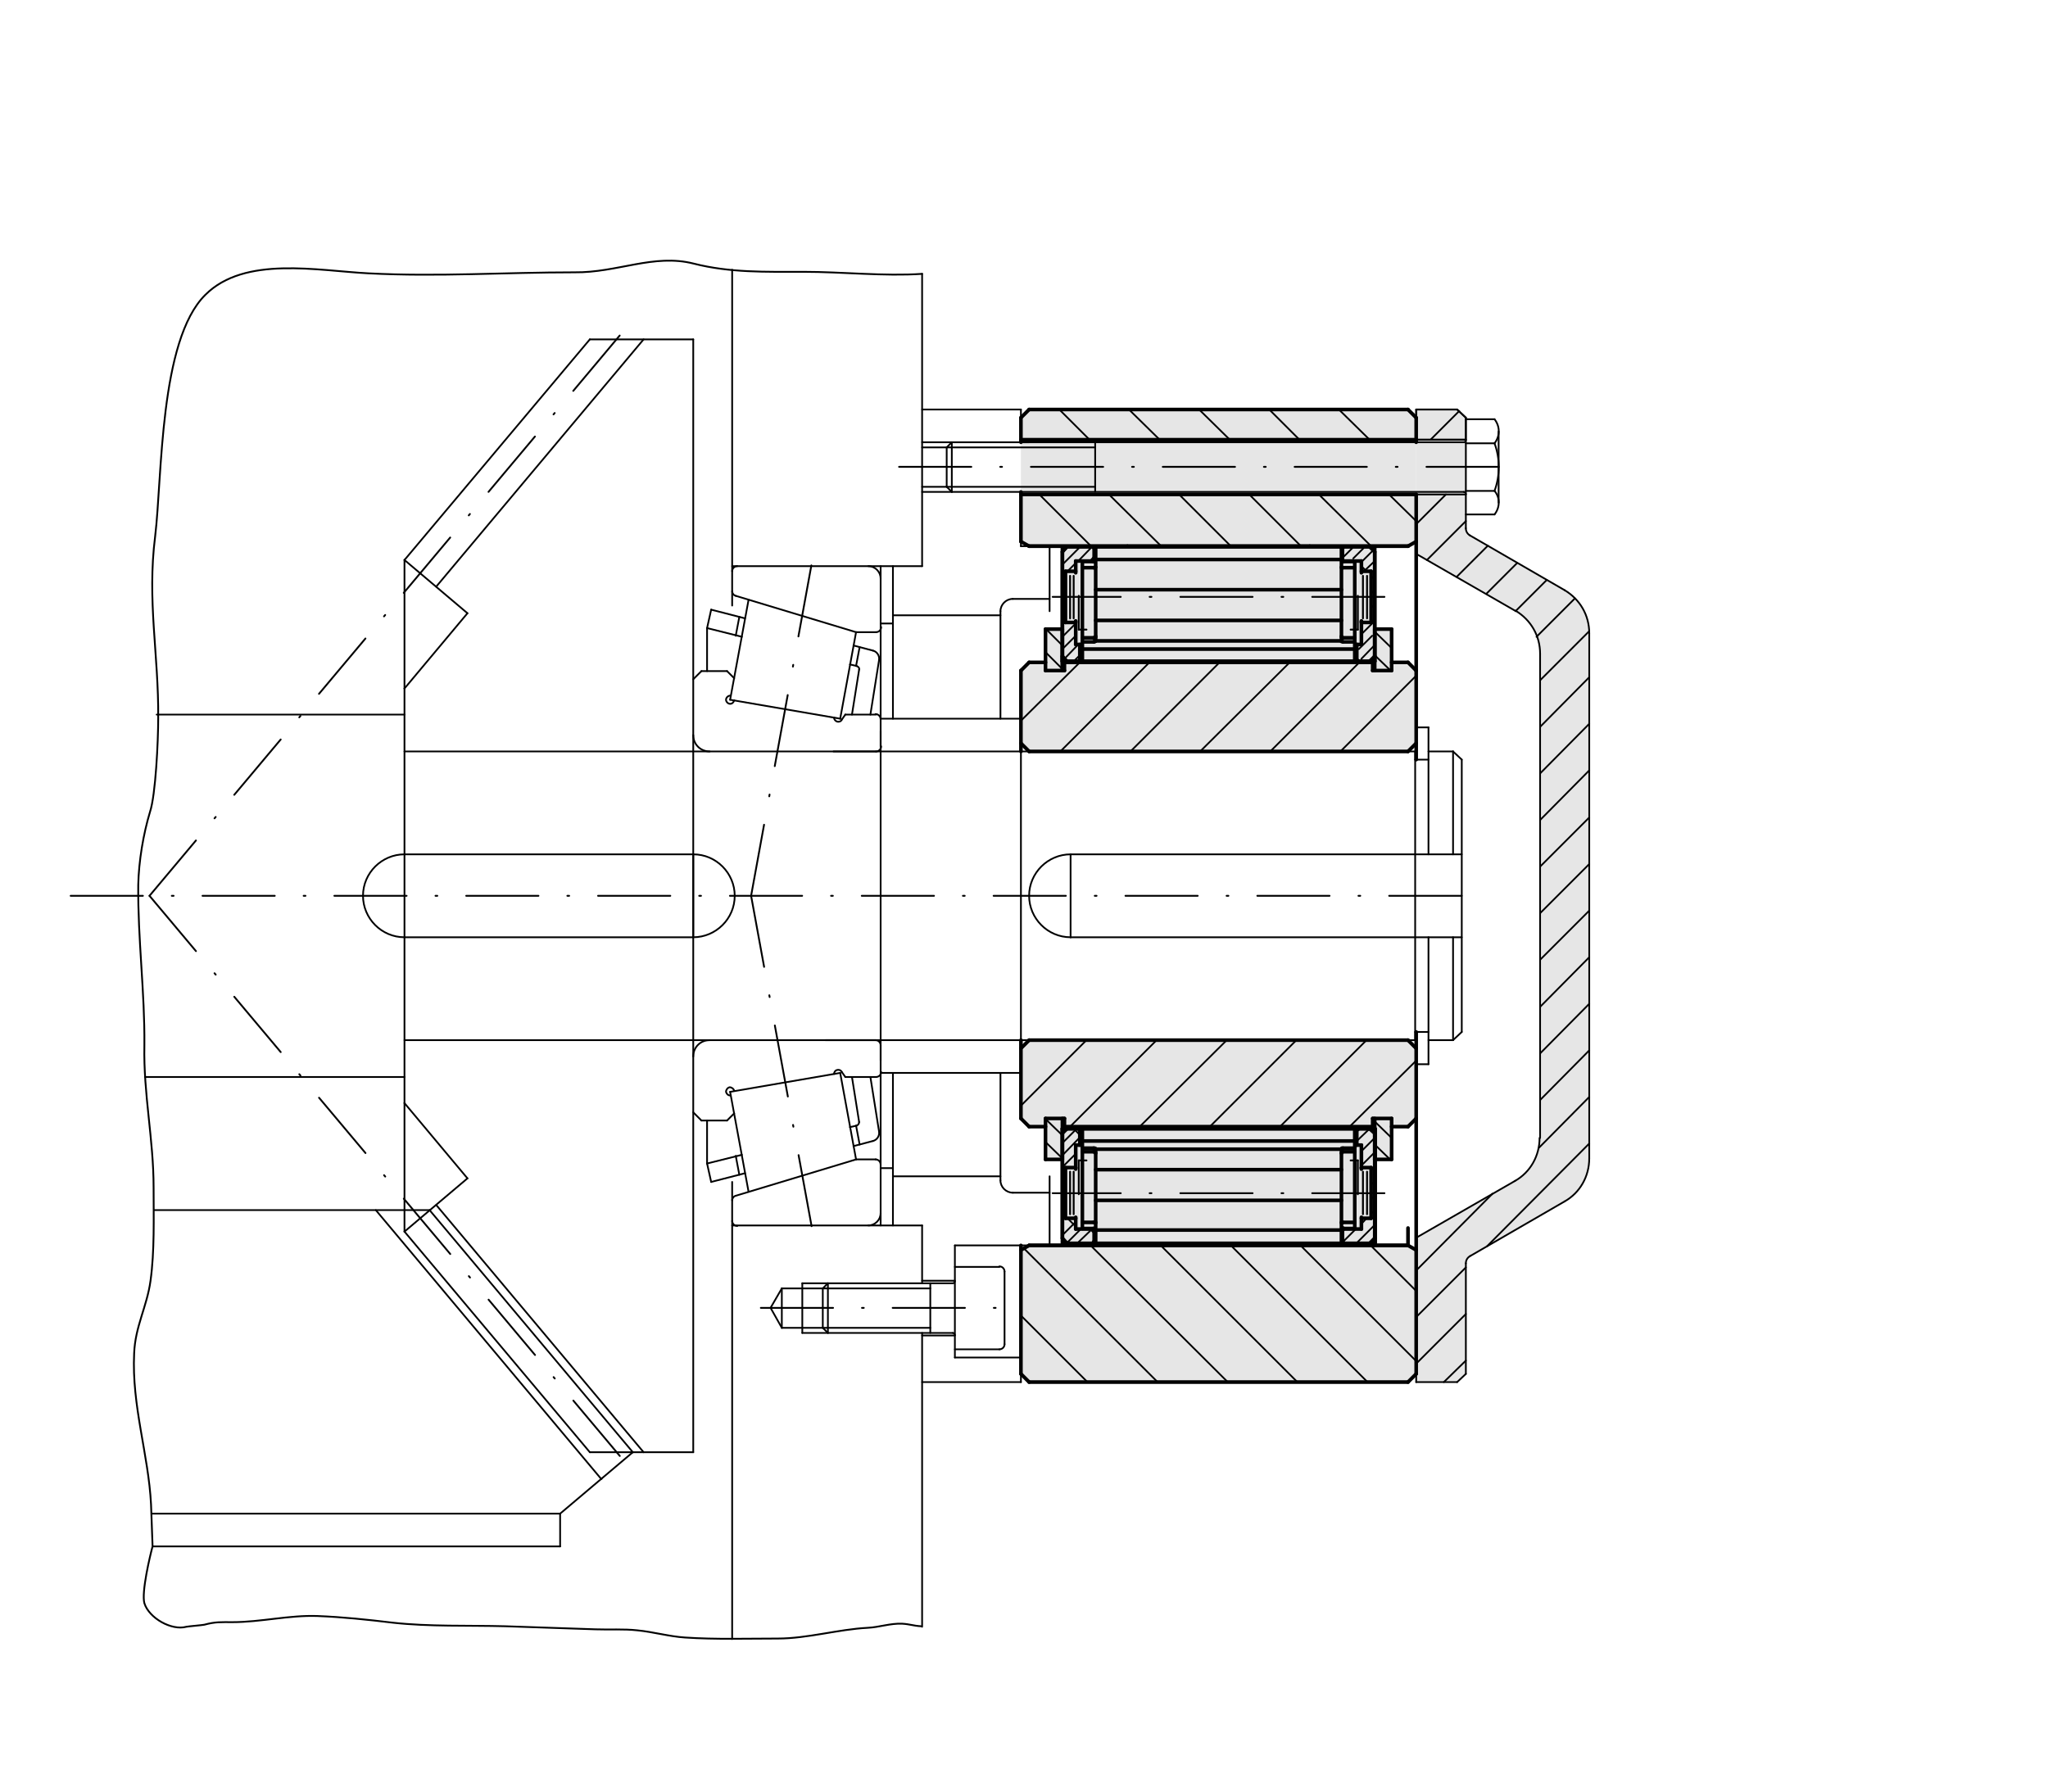 <?xml version="1.0" encoding="utf-8"?>
<!-- Generator: Adobe Illustrator 16.0.4, SVG Export Plug-In . SVG Version: 6.00 Build 0)  -->
<!DOCTYPE svg PUBLIC "-//W3C//DTD SVG 1.1//EN" "http://www.w3.org/Graphics/SVG/1.1/DTD/svg11.dtd">
<svg version="1.1" xmlns="http://www.w3.org/2000/svg" xmlns:xlink="http://www.w3.org/1999/xlink" x="0px" y="0px" width="400px"
	 height="350px" viewBox="0 0 400 350" style="enable-background:new 0 0 400 350;" xml:space="preserve">
<style type="text/css">
<![CDATA[
	.st0{fill:none;stroke:#000000;stroke-width:0.353;stroke-linecap:round;stroke-linejoin:round;}
	
		.st1{fill:none;stroke:#000000;stroke-width:0.353;stroke-linecap:round;stroke-linejoin:round;stroke-miterlimit:2;stroke-dasharray:14.111,5.644,0.353,5.644;}
	.st2{fill:#E6E6E6;}
	.st3{fill:none;stroke:#000000;stroke-width:0.339;stroke-linecap:round;stroke-linejoin:round;stroke-miterlimit:2;}
	.st4{fill:none;stroke:#000000;stroke-width:0.367;stroke-linecap:round;stroke-linejoin:round;stroke-miterlimit:2;}
	.st5{fill:none;}
	.st6{fill:none;stroke:#000000;stroke-width:0.706;stroke-linecap:round;stroke-linejoin:round;}
	.st7{fill:none;stroke:#000000;stroke-width:0.339;stroke-linecap:round;stroke-linejoin:round;}
	
		.st8{fill:none;stroke:#000000;stroke-width:0.353;stroke-linecap:round;stroke-linejoin:round;stroke-dasharray:14.111,5.644,0.353,5.644;}
	.st9{fill:none;stroke:#000000;stroke-width:0.706;stroke-linecap:round;stroke-linejoin:round;stroke-miterlimit:2;}
]]>
</style>
<g id="_x0032_00">
	<polygon class="st2" points="199.4,105.8 199.4,96.1 199.4,86.4 199.4,81.6 201,80 275,80 276.6,81.6 276.6,86.4 276.6,96.6 
		276.6,105.8 275,106.7 268.5,106.7 268.5,122.9 271.8,122.9 271.8,129.4 275,129.4 276.6,131 276.6,145.2 275,146.8 201,146.8 
		199.4,145.2 199.4,131 201,129.4 204.2,129.4 204.2,122.9 207.5,122.9 207.5,106.7 201,106.7 	"/>
	<polygon class="st2" points="199.4,218.5 201,220.1 204.2,220.1 204.2,226.5 207.5,226.5 207.5,243.3 201,243.3 199.4,244.2 
		199.4,268.4 201,270 275,270 276.6,268.4 276.6,244.2 275,243.3 268.6,243.3 268.5,226.5 271.8,226.5 271.8,220.1 275,220.1 
		276.6,218.5 276.6,204.8 275,203.2 201,203.2 199.4,204.8 	"/>
	<polygon class="st2" points="276.6,80 284.6,80 286.3,81.6 286.3,103.2 286.4,103.7 286.6,104.2 287.1,104.6 305.6,115.3 
		307.2,116.5 308.6,118 309.6,119.7 310.2,121.6 310.4,123.7 310.4,226.3 310.2,228.4 309.6,230.3 308.6,232 307.2,233.5 
		305.6,234.7 287.1,245.4 286.6,245.8 286.4,246.3 286.3,246.8 286.3,268.4 284.6,270 276.6,270 276.6,241.8 295.9,230.7 
		297.6,229.5 298.9,228 299.9,226.2 300.5,224.3 300.8,222.3 300.8,127.7 300.5,125.7 299.9,123.8 298.9,122 297.6,120.5 
		295.9,119.3 276.6,108.2 	"/>
	<path class="st7" d="M310.4,123.7c0-3.5-1.8-6.6-4.8-8.4"/>
	<path class="st7" d="M305.6,234.7c3-1.7,4.8-4.9,4.8-8.4"/>
	<g>
		<circle class="st7" cx="201" cy="106.7" r="0"/>
	</g>
	<g>
		<circle class="st7" cx="201" cy="146.8" r="0"/>
	</g>
	<line class="st6" x1="268.5" y1="122.9" x2="271.8" y2="122.9"/>
	<line class="st7" x1="199.4" y1="106.7" x2="199.4" y2="105.8"/>
	<line class="st7" x1="156.7" y1="260.4" x2="156.7" y2="250.7"/>
	<line class="st7" x1="152.7" y1="259.4" x2="152.7" y2="251.7"/>
	<line class="st7" x1="150.5" y1="255.5" x2="152.7" y2="251.7"/>
	<line class="st7" x1="150.5" y1="255.5" x2="152.7" y2="259.4"/>
	<line class="st6" x1="201" y1="106.7" x2="220.2" y2="106.7"/>
	<line class="st6" x1="255.8" y1="106.7" x2="275" y2="106.7"/>
	<line class="st6" x1="220.2" y1="106.7" x2="255.8" y2="106.7"/>
	<g>
		<line class="st7" x1="207.5" y1="130.7" x2="204.2" y2="127.4"/>
		<line class="st7" x1="207.5" y1="126.1" x2="204.3" y2="122.9"/>
	</g>
	<g>
		<line class="st7" x1="271.6" y1="131" x2="268.5" y2="128"/>
		<line class="st7" x1="271.8" y1="126.6" x2="268.5" y2="123.4"/>
	</g>
	<line class="st6" x1="207.5" y1="131" x2="207.5" y2="128.2"/>
	<line class="st6" x1="271.8" y1="129.4" x2="275" y2="129.4"/>
	<line class="st6" x1="207.5" y1="226.5" x2="207.5" y2="218.5"/>
	<line class="st6" x1="268.5" y1="226.5" x2="268.5" y2="218.5"/>
	<line class="st6" x1="201" y1="129.4" x2="204.2" y2="129.4"/>
	<line class="st6" x1="201" y1="146.8" x2="275" y2="146.8"/>
	<line class="st6" x1="199.4" y1="131" x2="201" y2="129.4"/>
	<line class="st6" x1="275" y1="129.4" x2="276.6" y2="131"/>
	<line class="st6" x1="199.4" y1="145.2" x2="201" y2="146.8"/>
	<line class="st6" x1="275" y1="146.8" x2="276.6" y2="145.2"/>
	<line class="st7" x1="209.1" y1="166.9" x2="285.5" y2="166.9"/>
	<line class="st6" x1="268.1" y1="131" x2="268.1" y2="129.4"/>
	<line class="st6" x1="207.9" y1="131" x2="207.9" y2="129.4"/>
	<line class="st6" x1="204.2" y1="131" x2="207.9" y2="131"/>
	<line class="st6" x1="207.9" y1="129.4" x2="268.1" y2="129.4"/>
	<line class="st6" x1="268.1" y1="131" x2="271.8" y2="131"/>
	<line class="st6" x1="201" y1="220.1" x2="204.2" y2="220.1"/>
	<line class="st6" x1="201" y1="203.2" x2="275" y2="203.2"/>
	<line class="st6" x1="199.4" y1="218.5" x2="201" y2="220.1"/>
	<line class="st6" x1="199.4" y1="204.8" x2="201" y2="203.2"/>
	<line class="st6" x1="275" y1="203.2" x2="276.6" y2="204.8"/>
	<line class="st7" x1="209.1" y1="183.1" x2="285.5" y2="183.1"/>
	<line class="st6" x1="268.1" y1="220.1" x2="268.1" y2="218.5"/>
	<line class="st6" x1="207.9" y1="220.1" x2="207.9" y2="218.5"/>
	<line class="st6" x1="204.2" y1="218.5" x2="207.9" y2="218.5"/>
	<line class="st6" x1="207.9" y1="220.1" x2="268.1" y2="220.1"/>
	<line class="st6" x1="268.1" y1="218.5" x2="271.8" y2="218.5"/>
	<line class="st6" x1="199.4" y1="86.4" x2="199.4" y2="81.6"/>
	<line class="st6" x1="276.6" y1="86.4" x2="276.6" y2="81.6"/>
	<line class="st8" x1="13.8" y1="175" x2="290.6" y2="175"/>
	<line class="st7" x1="199.4" y1="106.7" x2="201" y2="106.7"/>
	<line class="st6" x1="199.4" y1="268.4" x2="199.4" y2="243.3"/>
	<line class="st6" x1="276.6" y1="268.4" x2="276.6" y2="218.5"/>
	<line class="st6" x1="201" y1="243.3" x2="275" y2="243.3"/>
	<line class="st6" x1="201" y1="80" x2="275" y2="80"/>
	<line class="st6" x1="201" y1="270" x2="275" y2="270"/>
	<line class="st6" x1="199.4" y1="268.4" x2="201" y2="270"/>
	<line class="st6" x1="275" y1="270" x2="276.6" y2="268.4"/>
	<line class="st6" x1="199.4" y1="85.9" x2="276.6" y2="85.9"/>
	<line class="st6" x1="199.4" y1="96.6" x2="276.6" y2="96.6"/>
	<line class="st8" x1="175.6" y1="91.2" x2="294.9" y2="91.2"/>
	<line class="st6" x1="275" y1="80" x2="276.6" y2="81.6"/>
	<line class="st6" x1="199.4" y1="81.6" x2="201" y2="80"/>
	<line class="st6" x1="199.4" y1="244.2" x2="201" y2="243.3"/>
	<line class="st6" x1="275" y1="243.3" x2="276.6" y2="244.2"/>
	<line class="st6" x1="275" y1="106.7" x2="276.6" y2="105.8"/>
	<line class="st6" x1="199.4" y1="105.8" x2="201" y2="106.7"/>
	<line class="st6" x1="275" y1="243.3" x2="275" y2="239.9"/>
	<line class="st6" x1="268.5" y1="131" x2="268.5" y2="122.9"/>
	<line class="st6" x1="207.5" y1="131" x2="207.5" y2="122.9"/>
	<line class="st6" x1="204.2" y1="226.5" x2="204.2" y2="218.5"/>
	<line class="st6" x1="271.8" y1="226.5" x2="271.8" y2="218.5"/>
	<line class="st6" x1="204.2" y1="122.9" x2="207.5" y2="122.9"/>
	<line class="st6" x1="204.2" y1="226.5" x2="207.5" y2="226.5"/>
	<line class="st6" x1="268.5" y1="226.5" x2="271.8" y2="226.5"/>
	<line class="st6" x1="204.2" y1="131" x2="204.2" y2="122.9"/>
	<line class="st6" x1="271.8" y1="131" x2="271.8" y2="122.9"/>
	<line class="st7" x1="276.6" y1="270" x2="276.6" y2="268.4"/>
	<line class="st7" x1="310.4" y1="226.3" x2="310.4" y2="123.7"/>
	<line class="st7" x1="286.3" y1="103.2" x2="286.3" y2="81.6"/>
	<line class="st7" x1="276.6" y1="80" x2="284.6" y2="80"/>
	<line class="st7" x1="300.8" y1="222.3" x2="300.8" y2="127.7"/>
	<line class="st7" x1="276.6" y1="85.9" x2="286.3" y2="85.9"/>
	<line class="st7" x1="276.6" y1="96.6" x2="286.3" y2="96.6"/>
	<line class="st7" x1="276.6" y1="108.2" x2="295.9" y2="119.3"/>
	<line class="st7" x1="287.1" y1="104.6" x2="305.6" y2="115.3"/>
	<path class="st7" d="M286.3,103.2c0,0.6,0.3,1.1,0.8,1.4"/>
	<path class="st7" d="M300.8,127.7c0-3.5-1.8-6.6-4.8-8.4"/>
	<line class="st7" x1="284.6" y1="80" x2="286.3" y2="81.6"/>
	<line class="st7" x1="286.3" y1="268.4" x2="286.3" y2="246.8"/>
	<line class="st7" x1="276.6" y1="270" x2="284.6" y2="270"/>
	<line class="st7" x1="276.6" y1="241.8" x2="295.9" y2="230.7"/>
	<line class="st7" x1="287.1" y1="245.4" x2="305.6" y2="234.7"/>
	<path class="st7" d="M287.1,245.4c-0.5,0.3-0.8,0.8-0.8,1.4"/>
	<path class="st7" d="M295.9,230.7c3-1.7,4.8-4.9,4.8-8.4"/>
	<line class="st7" x1="284.6" y1="270" x2="286.3" y2="268.4"/>
	<line class="st7" x1="276.6" y1="81.6" x2="276.6" y2="80"/>
	<line class="st7" x1="276.4" y1="148.4" x2="279" y2="148.4"/>
	<line class="st7" x1="276.6" y1="142.1" x2="279" y2="142.1"/>
	<line class="st7" x1="276.4" y1="175" x2="276.4" y2="146.8"/>
	<line class="st7" x1="275" y1="146.8" x2="276.4" y2="146.8"/>
	<line class="st7" x1="279" y1="146.8" x2="283.8" y2="146.8"/>
	<line class="st7" x1="285.5" y1="175" x2="285.5" y2="148.4"/>
	<line class="st7" x1="283.8" y1="146.8" x2="285.5" y2="148.4"/>
	<line class="st7" x1="285.5" y1="201.6" x2="285.5" y2="175"/>
	<line class="st7" x1="283.8" y1="203.2" x2="283.8" y2="183.1"/>
	<line class="st7" x1="283.8" y1="203.2" x2="285.5" y2="201.6"/>
	<line class="st7" x1="279" y1="203.2" x2="283.8" y2="203.2"/>
	<line class="st7" x1="279" y1="207.9" x2="279" y2="183.1"/>
	<line class="st7" x1="276.6" y1="207.9" x2="279" y2="207.9"/>
	<line class="st7" x1="276.4" y1="201.6" x2="279" y2="201.6"/>
	<line class="st7" x1="276.4" y1="203.2" x2="276.4" y2="175"/>
	<line class="st7" x1="275" y1="203.2" x2="276.4" y2="203.2"/>
	<path class="st7" d="M209.1,166.9c-4.4,0-8.1,3.6-8.1,8.1c0,4.4,3.6,8.1,8.1,8.1"/>
	<line class="st7" x1="162.8" y1="146.8" x2="201" y2="146.8"/>
	<line class="st7" x1="161.2" y1="203.2" x2="201" y2="203.2"/>
	<line class="st7" x1="199.4" y1="86.4" x2="201" y2="86.4"/>
	<line class="st7" x1="199.4" y1="81.6" x2="199.4" y2="80"/>
	<line class="st7" x1="286.3" y1="100.5" x2="291.9" y2="100.5"/>
	<line class="st7" x1="180.1" y1="96.1" x2="285.9" y2="96.1"/>
	<line class="st7" x1="184.9" y1="95.1" x2="185.9" y2="96.1"/>
	<line class="st7" x1="184.9" y1="95.1" x2="184.9" y2="87.4"/>
	<line class="st7" x1="184.9" y1="87.4" x2="185.9" y2="86.4"/>
	<line class="st7" x1="185.9" y1="96.1" x2="185.9" y2="86.4"/>
	<line class="st7" x1="180.1" y1="86.4" x2="285.9" y2="86.4"/>
	<line class="st7" x1="213.9" y1="96.1" x2="213.9" y2="86.4"/>
	<line class="st7" x1="180.1" y1="95.1" x2="213.9" y2="95.1"/>
	<line class="st7" x1="180.1" y1="87.4" x2="213.9" y2="87.4"/>
	<line class="st7" x1="286.3" y1="81.9" x2="291.9" y2="81.9"/>
	<line class="st7" x1="292.7" y1="98.2" x2="292.7" y2="84.3"/>
	<line class="st7" x1="286.3" y1="86.6" x2="291.9" y2="86.6"/>
	<line class="st7" x1="286.3" y1="95.9" x2="291.9" y2="95.9"/>
	<path class="st7" d="M291.9,100.5c1.1-1.4,1.1-3.3,0-4.6"/>
	<path class="st7" d="M291.9,95.9c1.1-3,1.1-6.3,0-9.3"/>
	<path class="st7" d="M291.9,86.6c1.1-1.4,1.1-3.3,0-4.7"/>
	<path class="st7" d="M286.3,96.5c0-0.2-0.2-0.4-0.4-0.4"/>
	<path class="st7" d="M285.9,86.4c0.2,0,0.4-0.2,0.4-0.4"/>
	<line class="st6" x1="276.6" y1="148.4" x2="276.6" y2="131"/>
	<line class="st6" x1="199.4" y1="105.8" x2="199.4" y2="96.1"/>
	<line class="st7" x1="186.5" y1="263.6" x2="195.2" y2="263.6"/>
	<line class="st7" x1="186.5" y1="265.2" x2="186.5" y2="243.3"/>
	<line class="st7" x1="156.7" y1="260.4" x2="186.1" y2="260.4"/>
	<line class="st7" x1="196.2" y1="262.6" x2="196.2" y2="248.4"/>
	<line class="st7" x1="181.7" y1="260.4" x2="181.7" y2="250.7"/>
	<line class="st7" x1="160.7" y1="259.4" x2="161.7" y2="260.4"/>
	<line class="st7" x1="152.7" y1="259.4" x2="181.7" y2="259.4"/>
	<line class="st7" x1="160.7" y1="259.4" x2="160.7" y2="251.7"/>
	<line class="st7" x1="161.7" y1="260.4" x2="161.7" y2="250.7"/>
	<line class="st7" x1="160.7" y1="251.7" x2="161.7" y2="250.7"/>
	<line class="st7" x1="156.7" y1="250.7" x2="186.1" y2="250.7"/>
	<line class="st7" x1="186.5" y1="247.5" x2="195.2" y2="247.5"/>
	<line class="st7" x1="152.7" y1="251.7" x2="181.7" y2="251.7"/>
	<path class="st7" d="M195.2,263.6c0.5,0,1-0.4,1-1"/>
	<path class="st7" d="M186.5,260.8c0-0.2-0.2-0.4-0.4-0.4"/>
	<path class="st7" d="M186.1,250.7c0.2,0,0.4-0.2,0.4-0.4"/>
	<path class="st7" d="M196.2,248.4c0-0.5-0.4-1-1-1"/>
	<line class="st7" x1="180.1" y1="250.7" x2="180.1" y2="239.4"/>
	<line class="st7" x1="180.1" y1="317.8" x2="180.1" y2="260.4"/>
	<line class="st7" x1="186.5" y1="243.3" x2="199.4" y2="243.3"/>
	<line class="st7" x1="186.5" y1="265.2" x2="199.4" y2="265.2"/>
	<line class="st7" x1="180.1" y1="250.2" x2="186.5" y2="250.2"/>
	<line class="st7" x1="180.1" y1="260.9" x2="186.5" y2="260.9"/>
	<line class="st7" x1="199.4" y1="270" x2="199.4" y2="268.4"/>
	<line class="st8" x1="148.6" y1="255.5" x2="198.1" y2="255.5"/>
	<line class="st7" x1="180.1" y1="110.6" x2="180.1" y2="53.5"/>
	<line class="st7" x1="195.4" y1="230.6" x2="195.4" y2="209.6"/>
	<line class="st7" x1="172" y1="146.8" x2="172" y2="142.8"/>
	<line class="st7" x1="172" y1="207.2" x2="172" y2="203.2"/>
	<path class="st7" d="M197.8,117c-1.3,0-2.4,1.1-2.4,2.4"/>
	<line class="st7" x1="195.4" y1="140.4" x2="195.4" y2="119.4"/>
	<line class="st7" x1="197.8" y1="117" x2="205" y2="117"/>
	<line class="st7" x1="172" y1="145.8" x2="172" y2="110.6"/>
	<line class="st7" x1="143" y1="110.6" x2="180.1" y2="110.6"/>
	<line class="st7" x1="135.4" y1="146.8" x2="135.4" y2="66.3"/>
	<line class="st7" x1="79" y1="146.8" x2="171.1" y2="146.8"/>
	<line class="st7" x1="137" y1="131.1" x2="142" y2="131.1"/>
	<line class="st7" x1="143" y1="118.3" x2="143" y2="52.7"/>
	<path class="st7" d="M172,113c0-1.3-1.1-2.4-2.4-2.4"/>
	<path class="st7" d="M171.1,146.8c0.5,0,1-0.4,1-1"/>
	<path class="st7" d="M144,110.6c-0.5,0-1,0.4-1,1"/>
	<path class="st7" d="M135.4,143.6c0,1.8,1.4,3.2,3.2,3.2"/>
	<line class="st7" x1="167.2" y1="123.5" x2="171.1" y2="123.5"/>
	<line class="st7" x1="165.1" y1="139.6" x2="171.1" y2="139.6"/>
	<line class="st7" x1="164.1" y1="140.4" x2="167.2" y2="123.5"/>
	<line class="st7" x1="143.7" y1="116.4" x2="167.2" y2="123.5"/>
	<line class="st7" x1="142.6" y1="136.7" x2="164.1" y2="140.4"/>
	<line class="st7" x1="164.4" y1="140.6" x2="165.1" y2="139.6"/>
	<path class="st7" d="M162.9,140.2c0,0.4,0.4,0.8,0.8,0.8c0.3,0,0.6-0.1,0.7-0.4"/>
	<line class="st7" x1="142.6" y1="136.7" x2="146.2" y2="117.2"/>
	<path class="st7" d="M142.6,135.9c-0.4,0-0.8,0.4-0.8,0.8c0,0.4,0.4,0.8,0.8,0.8c0.4,0,0.7-0.3,0.8-0.7"/>
	<path class="st7" d="M143,115.5c0,0.4,0.3,0.8,0.7,0.9"/>
	<path class="st7" d="M171.1,123.5c0.5,0,1-0.4,1-1"/>
	<path class="st7" d="M172,140.5c0-0.5-0.4-1-1-1"/>
	<line class="st7" x1="135.4" y1="132.7" x2="137" y2="131.1"/>
	<line class="st7" x1="166.7" y1="126.1" x2="170.5" y2="127.1"/>
	<line class="st7" x1="138.1" y1="131.1" x2="138.1" y2="122.7"/>
	<line class="st7" x1="166" y1="129.8" x2="167.3" y2="130.1"/>
	<line class="st7" x1="138.1" y1="122.7" x2="138.9" y2="119.1"/>
	<line class="st7" x1="143.7" y1="124.2" x2="144.4" y2="120.5"/>
	<line class="st7" x1="167.2" y1="130.1" x2="167.9" y2="126.4"/>
	<line class="st7" x1="138.9" y1="119.1" x2="145.5" y2="120.8"/>
	<line class="st7" x1="138.1" y1="122.7" x2="144.9" y2="124.4"/>
	<line class="st7" x1="170" y1="139.6" x2="171.7" y2="128.9"/>
	<path class="st7" d="M171.7,128.9c0.1-0.8-0.4-1.6-1.2-1.8"/>
	<line class="st7" x1="166.4" y1="139.6" x2="167.8" y2="130.8"/>
	<path class="st7" d="M167.8,130.8c0.1-0.3-0.2-0.6-0.5-0.7"/>
	<line class="st7" x1="142" y1="131.1" x2="143.4" y2="132.5"/>
	<line class="st7" x1="142" y1="218.9" x2="143.4" y2="217.5"/>
	<path class="st7" d="M167.3,219.9c0.3-0.1,0.5-0.4,0.5-0.7"/>
	<line class="st7" x1="166.4" y1="210.4" x2="167.8" y2="219.2"/>
	<path class="st7" d="M170.5,222.9c0.8-0.2,1.3-1,1.2-1.8"/>
	<line class="st7" x1="170" y1="210.4" x2="171.7" y2="221.1"/>
	<line class="st7" x1="138.1" y1="227.3" x2="144.9" y2="225.6"/>
	<line class="st7" x1="138.9" y1="230.9" x2="145.5" y2="229.2"/>
	<line class="st7" x1="167.2" y1="219.9" x2="167.9" y2="223.6"/>
	<line class="st7" x1="143.7" y1="225.8" x2="144.4" y2="229.5"/>
	<line class="st7" x1="138.1" y1="227.3" x2="138.9" y2="230.9"/>
	<line class="st7" x1="166" y1="220.2" x2="167.3" y2="219.9"/>
	<line class="st7" x1="138.1" y1="227.3" x2="138.1" y2="218.9"/>
	<line class="st7" x1="166.7" y1="223.9" x2="170.5" y2="222.9"/>
	<line class="st7" x1="135.4" y1="217.3" x2="137" y2="218.9"/>
	<path class="st7" d="M171.1,210.4c0.5,0,1-0.4,1-1"/>
	<path class="st7" d="M172,227.5c0-0.5-0.4-1-1-1"/>
	<path class="st7" d="M143.7,233.6c-0.4,0.1-0.7,0.5-0.7,0.9"/>
	<path class="st7" d="M143.4,213.1c-0.1-0.4-0.5-0.7-0.9-0.7c-0.4,0.1-0.7,0.5-0.7,0.9c0.1,0.4,0.4,0.7,0.8,0.7"/>
	<line class="st7" x1="142.6" y1="213.3" x2="146.2" y2="232.8"/>
	<path class="st7" d="M164.4,209.4c-0.2-0.4-0.7-0.5-1.1-0.3c-0.2,0.1-0.4,0.4-0.4,0.7"/>
	<line class="st7" x1="164.4" y1="209.4" x2="165.1" y2="210.4"/>
	<line class="st7" x1="142.6" y1="213.3" x2="164.1" y2="209.6"/>
	<line class="st7" x1="143.7" y1="233.6" x2="167.2" y2="226.5"/>
	<line class="st7" x1="164.1" y1="209.6" x2="167.2" y2="226.5"/>
	<line class="st7" x1="165.1" y1="210.4" x2="171.1" y2="210.4"/>
	<line class="st7" x1="167.2" y1="226.5" x2="171.1" y2="226.5"/>
	<path class="st7" d="M138.6,203.2c-1.8,0-3.2,1.4-3.2,3.2"/>
	<path class="st7" d="M143,238.5c0,0.5,0.4,1,1,1"/>
	<path class="st7" d="M172,204.2c0-0.5-0.4-1-1-1"/>
	<path class="st7" d="M169.6,239.4c1.3,0,2.4-1.1,2.4-2.4"/>
	<line class="st7" x1="143" y1="320.2" x2="143" y2="230.9"/>
	<line class="st7" x1="137" y1="218.9" x2="142" y2="218.9"/>
	<line class="st7" x1="79" y1="203.2" x2="171.1" y2="203.2"/>
	<line class="st7" x1="135.4" y1="283.7" x2="135.4" y2="203.2"/>
	<line class="st7" x1="143" y1="239.4" x2="180.1" y2="239.4"/>
	<line class="st7" x1="172" y1="239.4" x2="172" y2="204.2"/>
	<line class="st7" x1="174.4" y1="140.4" x2="174.4" y2="110.6"/>
	<line class="st7" x1="172" y1="121.8" x2="174.4" y2="121.8"/>
	<line class="st7" x1="174.4" y1="120.2" x2="195.4" y2="120.2"/>
	<line class="st7" x1="172" y1="140.4" x2="199.4" y2="140.4"/>
	<line class="st7" x1="172" y1="209.6" x2="199.4" y2="209.6"/>
	<line class="st7" x1="174.4" y1="239.4" x2="174.4" y2="209.6"/>
	<line class="st7" x1="174.4" y1="229.8" x2="195.4" y2="229.8"/>
	<line class="st7" x1="172" y1="228.2" x2="174.4" y2="228.2"/>
	<line class="st6" x1="199.4" y1="146.8" x2="199.4" y2="131"/>
	<line class="st7" x1="205" y1="119.4" x2="205" y2="106.7"/>
	<line class="st6" x1="201" y1="106.7" x2="275" y2="106.7"/>
	<line class="st7" x1="199.4" y1="243.3" x2="201" y2="243.3"/>
	<line class="st7" x1="205" y1="243.3" x2="205" y2="229.8"/>
	<line class="st7" x1="197.8" y1="233" x2="205" y2="233"/>
	<path class="st7" d="M195.4,230.6c0,1.3,1.1,2.4,2.4,2.4"/>
	<line class="st6" x1="199.4" y1="218.5" x2="199.4" y2="203.2"/>
	<line class="st8" x1="146.7" y1="175" x2="158.9" y2="108.1"/>
	<line class="st8" x1="146.7" y1="175" x2="159" y2="242.2"/>
	<line class="st6" x1="275" y1="220.1" x2="276.6" y2="218.5"/>
	<line class="st6" x1="271.8" y1="220.1" x2="275" y2="220.1"/>
	<line class="st6" x1="201" y1="243.3" x2="220.2" y2="243.3"/>
	<line class="st7" x1="279" y1="166.9" x2="279" y2="142.1"/>
	<line class="st7" x1="283.8" y1="166.9" x2="283.8" y2="146.8"/>
	<g>
		<circle class="st7" cx="209.1" cy="166.9" r="0"/>
	</g>
	<g>
		<circle class="st7" cx="209.1" cy="183.1" r="0"/>
	</g>
	<line class="st7" x1="209.1" y1="183.1" x2="209.1" y2="166.9"/>
	<line class="st7" x1="115.2" y1="283.7" x2="135.4" y2="283.7"/>
	<g>
		<circle class="st7" cx="125.7" cy="283.7" r="0"/>
	</g>
	<line class="st7" x1="85.2" y1="235.4" x2="125.7" y2="283.7"/>
	<line class="st8" x1="29.2" y1="175" x2="123.8" y2="287.7"/>
	<line class="st7" x1="79" y1="240.6" x2="115.2" y2="283.7"/>
	<line class="st7" x1="79" y1="166.9" x2="135.4" y2="166.9"/>
	<line class="st7" x1="79" y1="183.1" x2="135.4" y2="183.1"/>
	<g>
		<circle class="st7" cx="135.4" cy="166.9" r="0"/>
	</g>
	<g>
		<circle class="st7" cx="135.4" cy="183.1" r="0"/>
	</g>
	<line class="st7" x1="135.4" y1="183.1" x2="135.4" y2="166.9"/>
	<g>
		<circle class="st7" cx="135.4" cy="175" r="0"/>
	</g>
	<path class="st7" d="M135.4,183.1c4.4,0,8.1-3.6,8.1-8.1c0-4.4-3.6-8.1-8.1-8.1"/>
	<g>
		<circle class="st7" cx="29.2" cy="175" r="0"/>
	</g>
	<line class="st7" x1="73.4" y1="236.4" x2="117.4" y2="288.9"/>
	<line class="st7" x1="83.9" y1="236.4" x2="123.6" y2="283.7"/>
	<line class="st7" x1="115.2" y1="66.3" x2="135.4" y2="66.3"/>
	<line class="st8" x1="29.2" y1="175" x2="122" y2="64.4"/>
	<line class="st7" x1="79" y1="215.5" x2="79" y2="134.5"/>
	<g>
		<circle class="st7" cx="79" cy="240.6" r="0"/>
	</g>
	<line class="st7" x1="85.2" y1="114.6" x2="125.7" y2="66.3"/>
	<line class="st7" x1="79" y1="109.4" x2="115.2" y2="66.3"/>
	<g>
		<circle class="st7" cx="79" cy="109.4" r="0"/>
	</g>
	<line class="st7" x1="79" y1="109.4" x2="91.3" y2="119.8"/>
	<line class="st7" x1="79" y1="134.5" x2="91.3" y2="119.8"/>
	<line class="st7" x1="79" y1="240.6" x2="91.3" y2="230.2"/>
	<line class="st7" x1="79" y1="215.5" x2="91.3" y2="230.2"/>
	<g>
		<path class="st7" d="M84,236.4C84,236.5,84,236.5,84,236.4C83.9,236.5,83.9,236.5,84,236.4C83.9,236.4,83.9,236.4,84,236.4
			C84,236.4,84,236.4,84,236.4z"/>
	</g>
	<line class="st7" x1="30.1" y1="236.4" x2="83.9" y2="236.4"/>
	<g>
		<circle class="st7" cx="123.6" cy="283.7" r="0"/>
	</g>
	<line class="st7" x1="109.4" y1="295.7" x2="123.6" y2="283.7"/>
	<g>
		<path class="st7" d="M117.5,288.9C117.5,288.9,117.5,288.9,117.5,288.9C117.4,288.9,117.4,288.9,117.5,288.9
			C117.4,288.9,117.4,288.9,117.5,288.9C117.5,288.9,117.5,288.9,117.5,288.9z"/>
	</g>
	<line class="st7" x1="109.4" y1="302.1" x2="109.4" y2="295.7"/>
	<g>
		<circle class="st7" cx="109.4" cy="295.7" r="0"/>
	</g>
	<line class="st7" x1="29.6" y1="295.7" x2="109.4" y2="295.7"/>
	<line class="st7" x1="29.9" y1="302.1" x2="109.4" y2="302.1"/>
	<line class="st7" x1="79" y1="134.5" x2="79" y2="109.4"/>
	<line class="st7" x1="79" y1="240.6" x2="79" y2="215.5"/>
	<line class="st7" x1="180.1" y1="80" x2="199.4" y2="80"/>
	<line class="st7" x1="30.6" y1="139.6" x2="79" y2="139.6"/>
	<line class="st7" x1="28.3" y1="210.4" x2="79" y2="210.4"/>
	<line class="st7" x1="180.1" y1="270" x2="199.4" y2="270"/>
	<g>
		<circle class="st7" cx="79" cy="175" r="0"/>
	</g>
	<g>
		<circle class="st7" cx="79" cy="166.9" r="0"/>
	</g>
	<path class="st7" d="M79,166.9c-4.4,0-8.1,3.6-8.1,8.1c0,4.4,3.6,8.1,8.1,8.1"/>
	<line class="st7" x1="135.4" y1="203.2" x2="135.4" y2="146.8"/>
	<line class="st7" x1="172" y1="203.2" x2="172" y2="146.8"/>
	<line class="st7" x1="199.4" y1="203.2" x2="199.4" y2="146.8"/>
	<path class="st6" d="M199.4,86.4"/>
	<path class="st6" d="M199.4,96.1"/>
	<path class="st6" d="M276.6,86.4"/>
	<path class="st6" d="M276.6,96.6"/>
	<line class="st6" x1="220.2" y1="243.3" x2="255.8" y2="243.3"/>
	<line class="st6" x1="255.8" y1="243.3" x2="275" y2="243.3"/>
	<line class="st6" x1="276.6" y1="131" x2="276.6" y2="96.6"/>
	<line class="st6" x1="276.6" y1="218.5" x2="276.6" y2="201.6"/>
	<polygon class="st7" points="276.6,80 284.6,80 286.3,81.6 286.3,85.9 276.6,85.9 276.6,81.6 	"/>
	<g>
		<line class="st7" x1="207.5" y1="226.3" x2="204.2" y2="223.1"/>
		<line class="st7" x1="207.5" y1="221.8" x2="204.2" y2="218.6"/>
	</g>
	<g>
		<line class="st7" x1="271.5" y1="226.5" x2="268.5" y2="223.6"/>
		<line class="st7" x1="271.8" y1="222.3" x2="268.5" y2="219.1"/>
	</g>
	<g>
		<line class="st7" x1="212.4" y1="270" x2="199.4" y2="257"/>
		<line class="st7" x1="226.1" y1="270" x2="200" y2="243.9"/>
		<line class="st7" x1="239.8" y1="270" x2="213" y2="243.3"/>
		<line class="st7" x1="253.4" y1="270" x2="226.7" y2="243.3"/>
		<line class="st7" x1="267.1" y1="270" x2="240.4" y2="243.3"/>
		<line class="st7" x1="276.6" y1="265.9" x2="254" y2="243.3"/>
		<line class="st7" x1="276.6" y1="252.2" x2="267.7" y2="243.3"/>
	</g>
	<g>
		<line class="st7" x1="213.1" y1="106.7" x2="203" y2="96.6"/>
		<line class="st7" x1="226.8" y1="106.7" x2="216.6" y2="96.6"/>
		<line class="st7" x1="240.4" y1="106.7" x2="230.3" y2="96.6"/>
		<line class="st7" x1="254.1" y1="106.7" x2="244" y2="96.6"/>
		<line class="st7" x1="267.8" y1="106.7" x2="257.6" y2="96.6"/>
		<line class="st7" x1="276.6" y1="101.8" x2="271.3" y2="96.6"/>
	</g>
	<g>
		<line class="st7" x1="212.8" y1="85.9" x2="206.9" y2="80"/>
		<line class="st7" x1="226.5" y1="85.9" x2="220.5" y2="80"/>
		<line class="st7" x1="240.2" y1="85.9" x2="234.2" y2="80"/>
		<line class="st7" x1="253.8" y1="85.9" x2="247.9" y2="80"/>
		<line class="st7" x1="267.5" y1="85.9" x2="261.5" y2="80"/>
	</g>
	<g>
		<line class="st7" x1="212.2" y1="203.2" x2="199.4" y2="216"/>
		<line class="st7" x1="225.9" y1="203.2" x2="209" y2="220.1"/>
		<line class="st7" x1="239.6" y1="203.2" x2="222.6" y2="220.1"/>
		<line class="st7" x1="253.2" y1="203.2" x2="236.3" y2="220.1"/>
		<line class="st7" x1="266.9" y1="203.2" x2="250" y2="220.1"/>
		<line class="st7" x1="276.6" y1="207.2" x2="263.6" y2="220.1"/>
	</g>
	<g>
		<line class="st7" x1="210.9" y1="129.4" x2="199.4" y2="140.8"/>
		<line class="st7" x1="224.5" y1="129.4" x2="207.1" y2="146.8"/>
		<line class="st7" x1="238.2" y1="129.4" x2="220.8" y2="146.8"/>
		<line class="st7" x1="251.9" y1="129.4" x2="234.4" y2="146.8"/>
		<line class="st7" x1="265.5" y1="129.4" x2="248.1" y2="146.8"/>
		<line class="st7" x1="276.6" y1="132" x2="261.8" y2="146.8"/>
	</g>
	<g>
		<line class="st7" x1="282.4" y1="96.6" x2="276.6" y2="102.4"/>
		<line class="st7" x1="286.3" y1="101.8" x2="278.7" y2="109.4"/>
		<line class="st7" x1="290.6" y1="106.6" x2="284.5" y2="112.7"/>
		<line class="st7" x1="296.3" y1="110" x2="290.3" y2="116"/>
		<line class="st7" x1="302.1" y1="113.3" x2="296" y2="119.4"/>
		<line class="st7" x1="307.6" y1="116.9" x2="300.1" y2="124.4"/>
		<line class="st7" x1="310.4" y1="123.3" x2="300.8" y2="132.9"/>
		<line class="st7" x1="310.4" y1="132.3" x2="300.8" y2="142"/>
		<line class="st7" x1="310.4" y1="141.4" x2="300.8" y2="151.1"/>
		<line class="st7" x1="310.4" y1="150.5" x2="300.8" y2="160.2"/>
		<line class="st7" x1="310.4" y1="159.7" x2="300.8" y2="169.3"/>
		<line class="st7" x1="310.4" y1="168.8" x2="300.8" y2="178.4"/>
		<line class="st7" x1="310.4" y1="177.9" x2="300.8" y2="187.5"/>
		<line class="st7" x1="310.4" y1="187" x2="300.8" y2="196.7"/>
		<line class="st7" x1="310.4" y1="196.1" x2="300.8" y2="205.8"/>
		<line class="st7" x1="310.4" y1="205.2" x2="300.8" y2="214.9"/>
		<line class="st7" x1="310.4" y1="214.3" x2="300.6" y2="224.2"/>
		<line class="st7" x1="291.5" y1="233.2" x2="276.6" y2="248.2"/>
		<line class="st7" x1="310.4" y1="223.4" x2="290.4" y2="243.5"/>
		<line class="st7" x1="286.3" y1="247.6" x2="276.6" y2="257.3"/>
		<line class="st7" x1="286.3" y1="256.7" x2="276.6" y2="266.4"/>
		<line class="st7" x1="286.3" y1="265.8" x2="282" y2="270"/>
	</g>
	<g>
		<line class="st7" x1="285" y1="80.3" x2="279.4" y2="85.9"/>
	</g>
	<rect x="-50" y="15" class="st5" width="500" height="320"/>
	<path class="st0" d="M180.1,53.5c-7.4,0.5-15.6-0.4-23.2-0.4c-7.4,0-14.3,0.2-21.4-1.6c-7.8-2-14.9,1.8-23.3,1.7
		c-13.7,0-26.5,0.9-40.2,0.2c-9.9-0.5-24.2-3.5-31.9,4.2c-9,8.9-8.4,35.6-9.8,47.2c-1.6,12.6,0.7,23,0.6,35.5c0,4.5-0.5,15-1.6,18.3
		c-1.3,4.3-2.2,9.6-2.3,14.3c-0.1,10.5,1.3,21,1.2,31.3C28,213.8,30,222.5,30,232c0,5.9,0.2,12.4-0.6,18.2c-0.7,5.1-3,8.9-3.2,14.2
		c-0.5,10.2,2.8,19.7,3.3,29.5l0.3,8.2c-0.5,1.8-2.2,9-1.6,11.1c0.9,2.9,5.3,5.4,8.2,4.6c0.5-0.1,3-0.3,3.5-0.4
		c2.2-0.6,3.3-0.5,5.5-0.5c5.5,0,11.1-1.4,16.6-1.2c5,0.2,9.7,0.7,14.7,1.3c7.2,0.8,14.7,0.5,22,0.7c5.9,0.2,11.8,0.4,17.6,0.6
		c2.7,0.1,5.5-0.1,8.2,0.2c3.1,0.3,6.2,1.2,9.3,1.4c6,0.4,12.1,0.2,18.1,0.2c5.8,0,11.8-1.8,17.6-2.1c2.2-0.1,4.4-0.9,6.7-0.8
		c1.6,0.1,2.1,0.4,3.7,0.5"/>
</g>
<g id="Ebene_3">
	<rect x="207.5" y="106.8" class="st6" width="61" height="22.4"/>
	<line class="st9" x1="207.5" y1="107.8" x2="208.4" y2="106.8"/>
	<line class="st3" x1="207.5" y1="108" x2="208.6" y2="106.8"/>
	<line class="st3" x1="207.5" y1="110.3" x2="211" y2="106.8"/>
	<line class="st3" x1="207.5" y1="112.7" x2="208.1" y2="112"/>
	<line class="st3" x1="208.5" y1="111.6" x2="210.1" y2="110"/>
	<line class="st3" x1="210.6" y1="109.6" x2="213.3" y2="106.8"/>
	<line class="st9" x1="207.5" y1="129.2" x2="207.5" y2="107.8"/>
	<line class="st9" x1="208.1" y1="111.6" x2="208.1" y2="121.6"/>
	<line class="st3" x1="207.5" y1="115" x2="208.1" y2="114.4"/>
	<line class="st3" x1="212.9" y1="109.6" x2="213.7" y2="108.7"/>
	<line class="st9" x1="213.5" y1="109.6" x2="213.7" y2="109.4"/>
	<line class="st3" x1="207.5" y1="117.4" x2="208.1" y2="116.7"/>
	<line class="st9" x1="210.1" y1="125.9" x2="210.1" y2="121.4"/>
	<line class="st9" x1="210.1" y1="111.9" x2="210.1" y2="109.6"/>
	<line class="st9" x1="210.9" y1="129.2" x2="210.9" y2="125.9"/>
	<line class="st3" x1="207.5" y1="119.7" x2="208.1" y2="119.1"/>
	<line class="st9" x1="208.4" y1="129.2" x2="207.5" y2="128.2"/>
	<line class="st9" x1="211.4" y1="109.7" x2="211.4" y2="129.2"/>
	<line class="st9" x1="213.5" y1="109.6" x2="213.5" y2="109.7"/>
	<line class="st3" x1="207.5" y1="122.1" x2="208.1" y2="121.4"/>
	<line class="st3" x1="207.5" y1="124.4" x2="210.1" y2="121.8"/>
	<line class="st9" x1="213.7" y1="109.7" x2="213.7" y2="107.1"/>
	<line class="st9" x1="214" y1="106.8" x2="214" y2="125.2"/>
	<polyline class="st9" points="214,125.2 214,125.2 214,125.2 213.9,125.2 	"/>
	<line class="st3" x1="207.5" y1="126.8" x2="210.1" y2="124.2"/>
	<line class="st9" x1="213.9" y1="125.2" x2="213.9" y2="125.3"/>
	<line class="st3" x1="207.9" y1="128.7" x2="210.6" y2="125.9"/>
	<line class="st3" x1="265.9" y1="109.8" x2="268.2" y2="107.5"/>
	<line class="st3" x1="264.3" y1="109.1" x2="266.6" y2="106.8"/>
	<line class="st3" x1="262.5" y1="108.7" x2="264.4" y2="106.8"/>
	<line class="st3" x1="266.4" y1="111.6" x2="268.5" y2="109.6"/>
	<line class="st3" x1="265.9" y1="123.9" x2="268" y2="121.8"/>
	<line class="st3" x1="265.4" y1="126.8" x2="268" y2="124.2"/>
	<line class="st3" x1="265.9" y1="128.7" x2="268.6" y2="125.9"/>
	<line class="st3" x1="209.7" y1="129.2" x2="210.9" y2="128"/>
	<line class="st3" x1="211.1" y1="240.1" x2="208.5" y2="242.7"/>
	<line class="st3" x1="213.3" y1="240.1" x2="210.6" y2="242.7"/>
	<line class="st3" x1="209.8" y1="239" x2="207.6" y2="241.2"/>
	<line class="st3" x1="210.1" y1="225.4" x2="207.5" y2="228"/>
	<line class="st3" x1="210.9" y1="222.2" x2="207.5" y2="225.7"/>
	<line class="st3" x1="210.2" y1="220.6" x2="207.5" y2="223.3"/>
	<line class="st3" x1="208" y1="220.5" x2="207.5" y2="221"/>
	<line class="st9" x1="210.6" y1="129.2" x2="210.9" y2="128.9"/>
	<polyline class="st9" points="213.9,125.3 213.9,125.3 213.8,125.3 213.8,125.3 213.7,125.3 213.7,125.4 213.6,125.4 	"/>
	<line class="st9" x1="262.2" y1="107.1" x2="262.5" y2="106.8"/>
	<line class="st9" x1="268.5" y1="129.2" x2="207.5" y2="129.2"/>
	<line class="st9" x1="264.6" y1="126.8" x2="211.4" y2="126.8"/>
	<line class="st9" x1="210.9" y1="125.9" x2="210.1" y2="125.9"/>
	<line class="st9" x1="265" y1="125.9" x2="265.9" y2="125.9"/>
	<line class="st9" x1="211.4" y1="125.4" x2="213.6" y2="125.4"/>
	<line class="st9" x1="262.3" y1="125.4" x2="264.6" y2="125.4"/>
	<line class="st9" x1="214" y1="125.2" x2="262" y2="125.2"/>
	<line class="st9" x1="211.4" y1="124.6" x2="213.6" y2="124.6"/>
	<line class="st9" x1="262.3" y1="124.6" x2="264.6" y2="124.6"/>
	<polyline class="st9" points="262.3,125.4 262.3,125.4 262.2,125.3 262.2,125.3 262.1,125.3 262.1,125.3 262,125.3 	"/>
	<polyline class="st9" points="213.6,124.6 213.7,124.6 213.8,124.6 213.8,124.6 213.9,124.6 213.9,124.5 214,124.5 214,124.4 
		214,124.3 	"/>
	<polyline class="st9" points="262.3,124.6 262.2,124.6 262.2,124.6 262.1,124.6 262.1,124.6 262,124.5 262,124.5 262,124.4 
		262,124.3 	"/>
	<line class="st9" x1="213.7" y1="107.1" x2="213.4" y2="106.8"/>
	<line class="st9" x1="208.1" y1="121.6" x2="210.1" y2="121.6"/>
	<line class="st9" x1="265.9" y1="121.6" x2="267.8" y2="121.6"/>
	<line class="st9" x1="214" y1="121.2" x2="262" y2="121.2"/>
	<line class="st9" x1="214" y1="115.2" x2="262" y2="115.2"/>
	<line class="st9" x1="265.4" y1="129.2" x2="265" y2="128.9"/>
	<polyline class="st9" points="262,125.3 262,125.2 262,125.2 262,125.2 	"/>
	<line class="st9" x1="262" y1="106.8" x2="262" y2="109.3"/>
	<line class="st9" x1="262" y1="109.3" x2="262" y2="125.2"/>
	<line class="st9" x1="262.2" y1="109.7" x2="262.2" y2="107.1"/>
	<line class="st9" x1="262.4" y1="109.7" x2="262.4" y2="109.6"/>
	<polyline class="st9" points="213.6,110.9 213.7,110.9 213.8,110.9 213.8,110.9 213.9,110.9 213.9,110.9 213.9,110.9 213.9,110.8 
		214,110.8 214,110.8 214,110.8 	"/>
	<line class="st9" x1="267.8" y1="111.6" x2="265.9" y2="111.6"/>
	<line class="st9" x1="210.1" y1="111.6" x2="208.1" y2="111.6"/>
	<line class="st9" x1="211.4" y1="110.9" x2="213.6" y2="110.9"/>
	<line class="st9" x1="262.3" y1="110.9" x2="264.6" y2="110.9"/>
	<polyline class="st9" points="262.3,110.9 262.3,110.9 262.2,110.9 262.1,110.9 262.1,110.9 262.1,110.9 262,110.9 262,110.8 
		262,110.8 262,110.8 262,110.8 	"/>
	<line class="st9" x1="264.6" y1="109.7" x2="264.6" y2="129.2"/>
	<line class="st9" x1="265" y1="129.2" x2="265" y2="125.9"/>
	<line class="st9" x1="267.5" y1="129.2" x2="268.5" y2="128.2"/>
	<line class="st9" x1="211.4" y1="109.7" x2="213.6" y2="109.7"/>
	<line class="st9" x1="262.3" y1="109.7" x2="264.6" y2="109.7"/>
	<line class="st9" x1="213.5" y1="109.6" x2="210.1" y2="109.6"/>
	<line class="st9" x1="262.4" y1="109.6" x2="265.9" y2="109.6"/>
	<line class="st9" x1="214" y1="109.3" x2="262" y2="109.3"/>
	<line class="st3" x1="268.5" y1="121.7" x2="267.8" y2="121.1"/>
	<line class="st9" x1="265.9" y1="121.4" x2="265.9" y2="125.9"/>
	<line class="st9" x1="265.9" y1="111.9" x2="265.9" y2="109.6"/>
	<line class="st9" x1="267.8" y1="111.6" x2="267.8" y2="121.6"/>
	<line class="st9" x1="213.4" y1="106.8" x2="208.4" y2="106.8"/>
	<line class="st9" x1="262.5" y1="106.8" x2="267.5" y2="106.8"/>
	<line class="st9" x1="214" y1="106.8" x2="262" y2="106.8"/>
	<line class="st3" x1="268.5" y1="118.9" x2="267.8" y2="118.2"/>
	<line class="st9" x1="268.5" y1="129.2" x2="268.5" y2="107.8"/>
	<line class="st3" x1="268.5" y1="116.1" x2="267.8" y2="115.4"/>
	<line class="st9" x1="262.4" y1="109.6" x2="262.2" y2="109.4"/>
	<line class="st3" x1="268.5" y1="113.2" x2="267.8" y2="112.6"/>
	<line class="st3" x1="266.9" y1="111.6" x2="265.9" y2="110.6"/>
	<line class="st9" x1="268.5" y1="107.8" x2="267.5" y2="106.8"/>
	<path class="st9" d="M213.6,109.7c0.2,0,0.3-0.1,0.3-0.3"/>
	<path class="st9" d="M262,109.4c0,0.2,0.2,0.3,0.3,0.3"/>
	<line class="st9" x1="210.1" y1="121.3" x2="210.1" y2="121.4"/>
	<line class="st9" x1="265.9" y1="121.4" x2="265.9" y2="121.3"/>
	<line class="st4" x1="209" y1="112.5" x2="209" y2="120.8"/>
	<line class="st4" x1="209.7" y1="112.5" x2="209.7" y2="120.8"/>
	<line class="st4" x1="210.7" y1="116.4" x2="210.7" y2="123"/>
	<line class="st4" x1="210.7" y1="123" x2="212.2" y2="123"/>
	<line class="st4" x1="267" y1="112.5" x2="267" y2="120.8"/>
	<line class="st4" x1="266.2" y1="112.5" x2="266.2" y2="120.8"/>
	<line class="st4" x1="265.2" y1="116.4" x2="265.2" y2="123"/>
	<line class="st4" x1="265.2" y1="123" x2="263.8" y2="123"/>
	<line class="st1" x1="270.4" y1="116.6" x2="205.6" y2="116.6"/>
	<rect x="207.5" y="220.5" class="st6" width="61.1" height="22.4"/>
	<line class="st9" x1="207.5" y1="241.9" x2="208.4" y2="242.9"/>
	<line class="st3" x1="207.5" y1="241.7" x2="208.6" y2="242.9"/>
	<line class="st3" x1="207.5" y1="237" x2="208.1" y2="237.7"/>
	<line class="st3" x1="208.5" y1="238" x2="210.1" y2="239.6"/>
	<line class="st9" x1="207.5" y1="220.5" x2="207.5" y2="241.9"/>
	<line class="st9" x1="208.1" y1="238" x2="208.1" y2="228.1"/>
	<line class="st3" x1="207.5" y1="234.6" x2="208.1" y2="235.3"/>
	<line class="st3" x1="212.9" y1="240.1" x2="213.7" y2="240.9"/>
	<line class="st9" x1="213.5" y1="240.1" x2="213.7" y2="240.3"/>
	<line class="st3" x1="207.5" y1="232.3" x2="208.1" y2="233"/>
	<line class="st9" x1="210.1" y1="223.7" x2="210.1" y2="228.2"/>
	<line class="st9" x1="210.1" y1="237.8" x2="210.1" y2="240.1"/>
	<line class="st9" x1="210.9" y1="220.5" x2="210.9" y2="223.7"/>
	<line class="st3" x1="207.5" y1="229.9" x2="208.1" y2="230.6"/>
	<line class="st9" x1="208.4" y1="220.5" x2="207.5" y2="221.4"/>
	<line class="st9" x1="211.4" y1="240" x2="211.4" y2="220.5"/>
	<line class="st9" x1="213.5" y1="240.1" x2="213.5" y2="240"/>
	<line class="st3" x1="207.5" y1="227.6" x2="208.1" y2="228.3"/>
	<line class="st9" x1="213.7" y1="240" x2="213.7" y2="242.5"/>
	<line class="st9" x1="214" y1="242.9" x2="214" y2="224.5"/>
	<polyline class="st9" points="214,224.5 214,224.5 214,224.4 213.9,224.4 	"/>
	<line class="st9" x1="213.9" y1="224.4" x2="213.9" y2="224.4"/>
	<line class="st3" x1="209.7" y1="220.5" x2="210.9" y2="221.7"/>
	<line class="st9" x1="210.6" y1="220.5" x2="210.9" y2="220.8"/>
	<polyline class="st9" points="213.9,224.4 213.9,224.4 213.8,224.3 213.8,224.3 213.7,224.3 213.7,224.3 213.6,224.3 	"/>
	<line class="st9" x1="262.2" y1="242.5" x2="262.5" y2="242.9"/>
	<line class="st9" x1="268.5" y1="220.5" x2="207.5" y2="220.5"/>
	<line class="st9" x1="264.6" y1="222.9" x2="211.4" y2="222.9"/>
	<line class="st9" x1="210.9" y1="223.7" x2="210.1" y2="223.7"/>
	<line class="st9" x1="265" y1="223.7" x2="265.9" y2="223.7"/>
	<line class="st9" x1="211.4" y1="224.3" x2="213.6" y2="224.3"/>
	<line class="st9" x1="262.3" y1="224.3" x2="264.6" y2="224.3"/>
	<line class="st9" x1="214" y1="224.5" x2="262" y2="224.5"/>
	<line class="st9" x1="211.4" y1="225" x2="213.6" y2="225"/>
	<line class="st9" x1="262.3" y1="225" x2="264.6" y2="225"/>
	<polyline class="st9" points="262.3,224.3 262.3,224.3 262.2,224.3 262.2,224.3 262.1,224.3 262.1,224.4 262,224.4 	"/>
	<polyline class="st9" points="213.6,225 213.7,225 213.8,225 213.8,225.1 213.9,225.1 213.9,225.2 214,225.2 214,225.3 214,225.3 	
		"/>
	<polyline class="st9" points="262.3,225 262.2,225 262.2,225 262.1,225.1 262.1,225.1 262,225.2 262,225.2 262,225.3 262,225.3 	
		"/>
	<line class="st9" x1="213.7" y1="242.5" x2="213.4" y2="242.9"/>
	<line class="st9" x1="208.1" y1="228.1" x2="210.1" y2="228.1"/>
	<line class="st9" x1="265.9" y1="228.1" x2="267.8" y2="228.1"/>
	<line class="st9" x1="214" y1="228.5" x2="262" y2="228.5"/>
	<line class="st9" x1="214" y1="234.5" x2="262" y2="234.5"/>
	<line class="st9" x1="265.4" y1="220.5" x2="265" y2="220.8"/>
	<polyline class="st9" points="262,224.4 262,224.4 262,224.4 262,224.5 	"/>
	<line class="st3" x1="267.5" y1="220.5" x2="265" y2="222.9"/>
	<line class="st9" x1="262" y1="242.9" x2="262" y2="240.3"/>
	<line class="st9" x1="262" y1="240.3" x2="262" y2="224.5"/>
	<line class="st9" x1="262.2" y1="240" x2="262.2" y2="242.5"/>
	<line class="st9" x1="262.4" y1="240" x2="262.4" y2="240.1"/>
	<polyline class="st9" points="213.6,238.8 213.7,238.8 213.8,238.8 213.8,238.8 213.9,238.8 213.9,238.8 213.9,238.8 213.9,238.8 
		214,238.8 214,238.9 214,238.9 	"/>
	<line class="st9" x1="267.8" y1="238" x2="265.9" y2="238"/>
	<line class="st9" x1="210.1" y1="238" x2="208.1" y2="238"/>
	<line class="st9" x1="211.4" y1="238.8" x2="213.6" y2="238.8"/>
	<line class="st9" x1="262.3" y1="238.8" x2="264.6" y2="238.8"/>
	<polyline class="st9" points="262.3,238.8 262.3,238.8 262.2,238.8 262.1,238.8 262.1,238.8 262.1,238.8 262,238.8 262,238.8 
		262,238.8 262,238.9 262,238.9 	"/>
	<line class="st3" x1="268.5" y1="222.3" x2="265.9" y2="224.9"/>
	<line class="st3" x1="268.5" y1="225.1" x2="265.9" y2="227.7"/>
	<line class="st9" x1="264.6" y1="240" x2="264.6" y2="220.5"/>
	<line class="st9" x1="265" y1="220.5" x2="265" y2="223.7"/>
	<line class="st9" x1="267.5" y1="220.5" x2="268.5" y2="221.4"/>
	<line class="st9" x1="211.4" y1="240" x2="213.6" y2="240"/>
	<line class="st9" x1="262.3" y1="240" x2="264.6" y2="240"/>
	<line class="st9" x1="213.5" y1="240.1" x2="210.1" y2="240.1"/>
	<line class="st9" x1="262.4" y1="240.1" x2="265.9" y2="240.1"/>
	<line class="st9" x1="214" y1="240.3" x2="262" y2="240.3"/>
	<line class="st3" x1="268.5" y1="227.9" x2="267.8" y2="228.6"/>
	<line class="st9" x1="265.9" y1="228.2" x2="265.9" y2="223.7"/>
	<line class="st9" x1="265.9" y1="237.8" x2="265.9" y2="240.1"/>
	<line class="st9" x1="267.8" y1="238" x2="267.8" y2="228.1"/>
	<line class="st9" x1="213.4" y1="242.9" x2="208.4" y2="242.9"/>
	<line class="st9" x1="262.5" y1="242.9" x2="267.5" y2="242.9"/>
	<line class="st9" x1="214" y1="242.9" x2="262" y2="242.9"/>
	<line class="st3" x1="268.5" y1="230.8" x2="267.8" y2="231.4"/>
	<line class="st9" x1="268.5" y1="220.5" x2="268.5" y2="241.9"/>
	<line class="st3" x1="268.5" y1="233.6" x2="267.8" y2="234.3"/>
	<line class="st9" x1="262.4" y1="240.1" x2="262.2" y2="240.3"/>
	<line class="st3" x1="268.5" y1="236.4" x2="267.8" y2="237.1"/>
	<line class="st3" x1="266.9" y1="238" x2="265.9" y2="239.1"/>
	<line class="st3" x1="264.8" y1="240.1" x2="262.3" y2="242.6"/>
	<line class="st3" x1="268.5" y1="239.3" x2="264.9" y2="242.9"/>
	<line class="st9" x1="268.5" y1="241.9" x2="267.5" y2="242.9"/>
	<path class="st9" d="M213.6,240c0.2,0,0.3,0.1,0.3,0.3"/>
	<path class="st9" d="M262,240.2c0-0.2,0.2-0.3,0.3-0.3"/>
	<line class="st9" x1="210.1" y1="228.4" x2="210.1" y2="228.2"/>
	<line class="st9" x1="265.9" y1="228.2" x2="265.9" y2="228.4"/>
	<line class="st4" x1="209" y1="237.2" x2="209" y2="228.9"/>
	<line class="st4" x1="209.7" y1="237.2" x2="209.7" y2="228.9"/>
	<line class="st4" x1="210.7" y1="233.3" x2="210.7" y2="226.7"/>
	<line class="st4" x1="210.7" y1="226.7" x2="212.2" y2="226.7"/>
	<line class="st4" x1="267" y1="237.2" x2="267" y2="228.9"/>
	<line class="st4" x1="266.2" y1="237.2" x2="266.2" y2="228.9"/>
	<line class="st4" x1="265.2" y1="233.3" x2="265.2" y2="226.7"/>
	<line class="st4" x1="265.2" y1="226.7" x2="263.8" y2="226.7"/>
	<line class="st1" x1="270.4" y1="233.1" x2="205.6" y2="233.1"/>
</g>
</svg>

